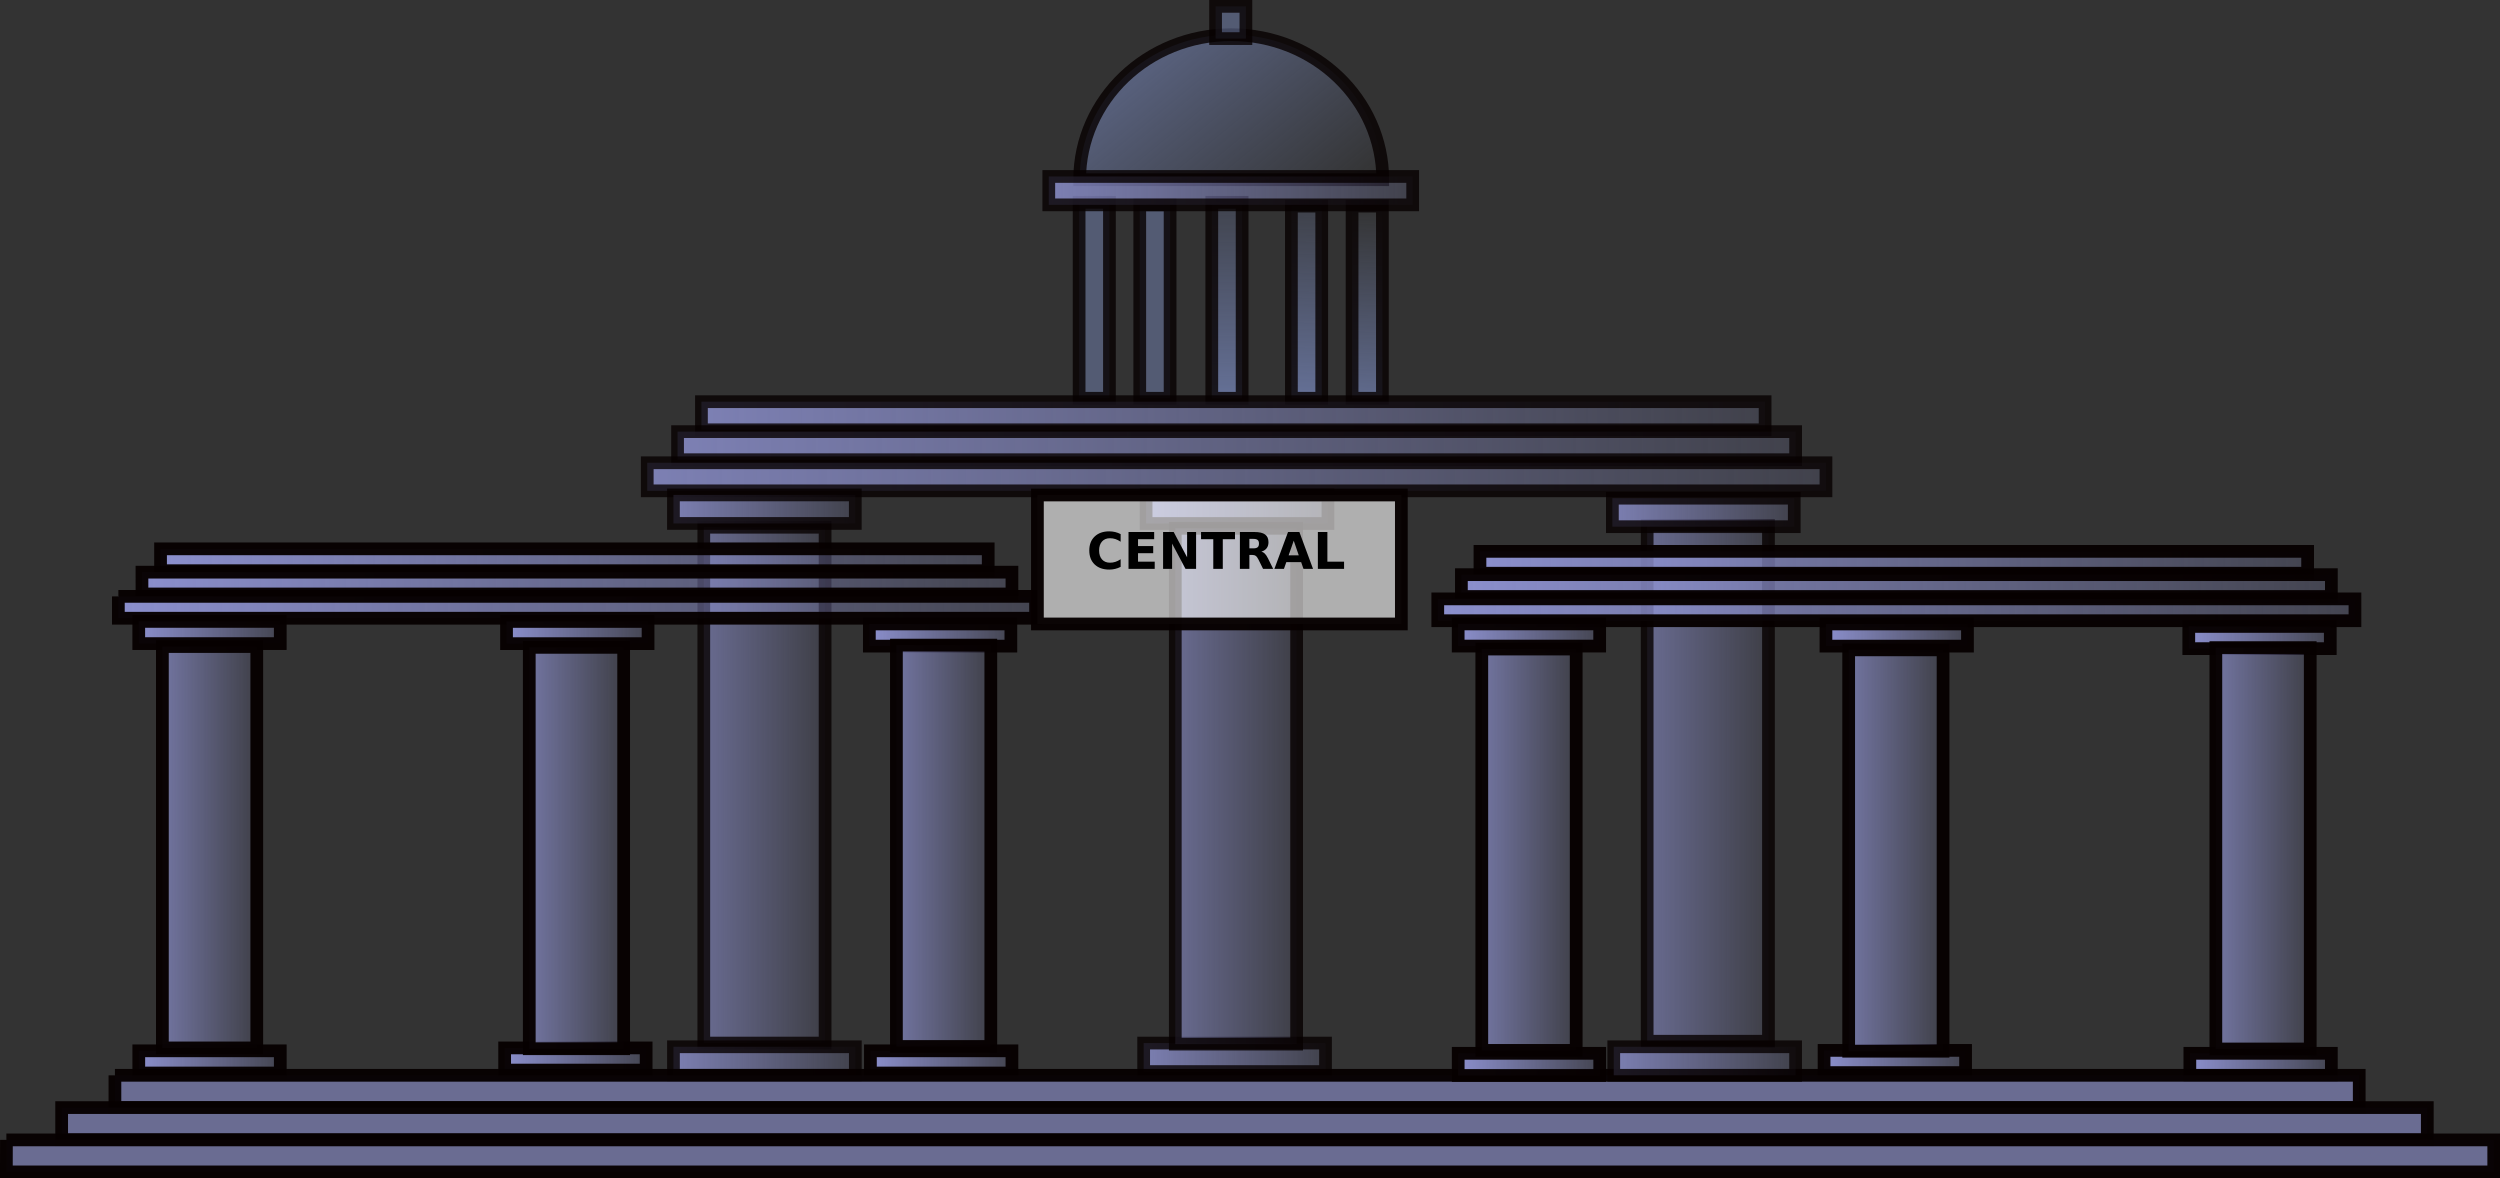 <?xml version="1.0" encoding="UTF-8"?>
<svg version="1.0" viewBox="0 0 1009.6 475.83" xmlns="http://www.w3.org/2000/svg" xmlns:xlink="http://www.w3.org/1999/xlink">
<rect x="0" y="0" width="1009.6" height="475.83" fill="#333333" stroke="none"/>
<defs>
<linearGradient id="a">
<stop stop-color="#8d91d0" offset="0"/>
<stop stop-color="#8d91d0" stop-opacity="0" offset="1"/>
</linearGradient>
<linearGradient id="ap" x1="-1728.5" x2="383.5" y1="-1509.4" y2="-1509.4" gradientTransform="matrix(.044 0 0 .06 757.82 532)" gradientUnits="userSpaceOnUse" xlink:href="#a"/>
<linearGradient id="ao" x1="-1776" x2="-1440" y1="-1055.9" y2="-1055.9" gradientTransform="matrix(.199 0 0 .199 1260.8 555.03)" gradientUnits="userSpaceOnUse" xlink:href="#a"/>
<linearGradient id="an" x1="-1776" x2="-1440" y1="-1055.9" y2="-1055.9" gradientTransform="matrix(.199 0 0 .199 1112.5 555.94)" gradientUnits="userSpaceOnUse" xlink:href="#a"/>
<linearGradient id="am" x1="-1776" x2="-1440" y1="-1055.9" y2="-1055.9" gradientTransform="matrix(.199 0 0 .199 964.32 555.6)" gradientUnits="userSpaceOnUse" xlink:href="#a"/>
<linearGradient id="al" x1="-1728.5" x2="383.5" y1="-1509.4" y2="-1509.4" gradientTransform="matrix(.034 0 0 .047 678.64 513.26)" gradientUnits="userSpaceOnUse" xlink:href="#a"/>
<linearGradient id="ak" x1="-1776" x2="-1440" y1="-1055.9" y2="-1055.9" gradientTransform="matrix(.199 0 0 .199 727.93 554.02)" gradientUnits="userSpaceOnUse" xlink:href="#a"/>
<linearGradient id="aj" x1="-1776" x2="-1440" y1="-1055.9" y2="-1055.9" gradientTransform="matrix(.199 0 0 .199 579.65 554.93)" gradientUnits="userSpaceOnUse" xlink:href="#a"/>
<linearGradient id="ai" x1="-1776" x2="-1440" y1="-1055.9" y2="-1055.9" gradientTransform="matrix(.199 0 0 .199 431.49 554.6)" gradientUnits="userSpaceOnUse" xlink:href="#a"/>
<linearGradient id="ah" x1="-1728.5" x2="383.5" y1="-1509.4" y2="-1509.4" gradientTransform="matrix(.034 0 0 .047 145.8 512.26)" gradientUnits="userSpaceOnUse" xlink:href="#a"/>
<linearGradient id="ag" x1="-1728.5" x2="383.5" y1="-1509.4" y2="-1509.4" gradientTransform="matrix(.034 0 0 .047 293.55 511.08)" gradientUnits="userSpaceOnUse" xlink:href="#a"/>
<linearGradient id="af" x1="-1728.5" x2="383.5" y1="-1509.4" y2="-1509.4" gradientTransform="matrix(.034 0 0 .047 441.27 512.26)" gradientUnits="userSpaceOnUse" xlink:href="#a"/>
<linearGradient id="ae" x1="-1728.5" x2="383.5" y1="-1509.4" y2="-1509.4" gradientTransform="matrix(.034 0 0 .047 440.84 339.87)" gradientUnits="userSpaceOnUse" xlink:href="#a"/>
<linearGradient id="ad" x1="-1728.5" x2="383.5" y1="-1509.4" y2="-1509.4" gradientTransform="matrix(.034 0 0 .047 294.32 338.87)" gradientUnits="userSpaceOnUse" xlink:href="#a"/>
<linearGradient id="ac" x1="-1728.5" x2="383.5" y1="-1509.4" y2="-1509.4" gradientTransform="matrix(.034 0 0 .047 145.79 338.85)" gradientUnits="userSpaceOnUse" xlink:href="#a"/>
<linearGradient id="ab" x1="-1728.5" x2="383.5" y1="-1509.4" y2="-1509.4" gradientTransform="matrix(.22 0 0 .046 452.18 327.58)" gradientUnits="userSpaceOnUse" xlink:href="#a"/>
<linearGradient id="aa" x1="-1728.5" x2="383.5" y1="-1509.4" y2="-1509.4" gradientTransform="matrix(.209 0 0 .046 442.57 317.85)" gradientUnits="userSpaceOnUse" xlink:href="#a"/>
<linearGradient id="z" x1="-1728.5" x2="383.5" y1="-1509.4" y2="-1509.4" gradientTransform="matrix(.199 0 0 .046 432.9 308.48)" gradientUnits="userSpaceOnUse" xlink:href="#a"/>
<linearGradient id="y" x1="-1728.5" x2="383.5" y1="-1509.4" y2="-1509.4" gradientTransform="matrix(.034 0 0 .047 826.39 512.09)" gradientUnits="userSpaceOnUse" xlink:href="#a"/>
<linearGradient id="x" x1="-1776" x2="-1440" y1="-1055.9" y2="-1055.9" gradientTransform="matrix(.255 0 0 .255 935.67 586.85)" gradientUnits="userSpaceOnUse" xlink:href="#a"/>
<linearGradient id="w" x1="-1728.5" x2="383.5" y1="-1509.4" y2="-1509.4" gradientTransform="matrix(.044 0 0 .06 378.1 532)" gradientUnits="userSpaceOnUse" xlink:href="#a"/>
<linearGradient id="v" x1="-1728.5" x2="383.5" y1="-1509.4" y2="-1509.4" gradientTransform="matrix(.044 0 0 .06 567.98 530.5)" gradientUnits="userSpaceOnUse" xlink:href="#a"/>
<linearGradient id="u" x1="-1728.5" x2="383.5" y1="-1509.4" y2="-1509.4" gradientTransform="matrix(.044 0 0 .06 757.27 310.46)" gradientUnits="userSpaceOnUse" xlink:href="#a"/>
<linearGradient id="t" x1="-1728.5" x2="383.5" y1="-1509.4" y2="-1509.4" gradientTransform="matrix(.044 0 0 .06 568.96 309.17)" gradientUnits="userSpaceOnUse" xlink:href="#a"/>
<linearGradient id="s" x1="-1728.5" x2="383.5" y1="-1509.4" y2="-1509.4" gradientTransform="matrix(.044 0 0 .06 378.08 309.15)" gradientUnits="userSpaceOnUse" xlink:href="#a"/>
<linearGradient id="r" x1="-1728.5" x2="383.5" y1="-1509.4" y2="-1509.4" gradientTransform="matrix(.087 0 0 .06 603.51 180.14)" gradientUnits="userSpaceOnUse" xlink:href="#a"/>
<linearGradient id="q" x1="-1728.5" x2="383.5" y1="-1509.4" y2="-1509.4" gradientTransform="matrix(.283 0 0 .059 771.85 294.67)" gradientUnits="userSpaceOnUse" xlink:href="#a"/>
<linearGradient id="p" x1="-1728.5" x2="383.5" y1="-1509.4" y2="-1509.4" gradientTransform="matrix(.268 0 0 .059 759.49 282.16)" gradientUnits="userSpaceOnUse" xlink:href="#a"/>
<linearGradient id="o" x1="-1728.5" x2="383.5" y1="-1509.4" y2="-1509.4" gradientTransform="matrix(.255 0 0 .059 747.06 270.13)" gradientUnits="userSpaceOnUse" xlink:href="#a"/>
<linearGradient id="n" x1="-1104.5" x2="-1104.5" y1="786.7" y2="-29.679" gradientTransform="matrix(.255 0 0 .141 808.66 70.053)" gradientUnits="userSpaceOnUse">
<stop stop-color="#7382b3" offset="0"/>
<stop stop-color="#7382b3" stop-opacity="0" offset="1"/>
</linearGradient>
<linearGradient id="m" x1="-912.5" x2="-864.5" y1="837.72" y2="174.42" gradientTransform="matrix(.255 0 0 .138 811.21 72.059)" gradientUnits="userSpaceOnUse">
<stop stop-color="#7382b3" offset="0"/>
<stop stop-color="#7382b3" stop-opacity="0" offset="1"/>
</linearGradient>
<linearGradient id="l" x1="-1008.5" x2="-960.5" y1="786.7" y2="15.345" gradientTransform="matrix(.255 0 0 .138 811.21 72.059)" gradientUnits="userSpaceOnUse">
<stop stop-color="#7382b3" offset="0"/>
<stop stop-color="#7382b3" stop-opacity="0" offset="1"/>
</linearGradient>
<linearGradient id="k" x1="-1728.5" x2="383.5" y1="-1509.4" y2="-1509.4" gradientTransform="matrix(.034 0 0 .047 974.1 513.26)" gradientUnits="userSpaceOnUse" xlink:href="#a"/>
<linearGradient id="j" x1="-1728.5" x2="383.5" y1="-1509.4" y2="-1509.4" gradientTransform="matrix(.034 0 0 .047 973.67 340.88)" gradientUnits="userSpaceOnUse" xlink:href="#a"/>
<linearGradient id="i" x1="-1728.5" x2="383.5" y1="-1509.4" y2="-1509.4" gradientTransform="matrix(.034 0 0 .047 827.15 339.87)" gradientUnits="userSpaceOnUse" xlink:href="#a"/>
<linearGradient id="h" x1="-1728.5" x2="383.5" y1="-1509.4" y2="-1509.4" gradientTransform="matrix(.034 0 0 .047 678.62 339.85)" gradientUnits="userSpaceOnUse" xlink:href="#a"/>
<linearGradient id="g" x1="-1728.5" x2="383.5" y1="-1509.4" y2="-1509.4" gradientTransform="matrix(.22 0 0 .046 985.02 328.59)" gradientUnits="userSpaceOnUse" xlink:href="#a"/>
<linearGradient id="f" x1="-1728.5" x2="383.5" y1="-1509.4" y2="-1509.4" gradientTransform="matrix(.209 0 0 .046 975.4 318.86)" gradientUnits="userSpaceOnUse" xlink:href="#a"/>
<linearGradient id="e" x1="-1728.5" x2="383.5" y1="-1509.4" y2="-1509.4" gradientTransform="matrix(.199 0 0 .046 965.73 309.49)" gradientUnits="userSpaceOnUse" xlink:href="#a"/>
<linearGradient id="d" x1="-1776" x2="-1440" y1="-1055.9" y2="-1055.9" gradientTransform="matrix(.255 0 0 .255 1126.2 585.68)" gradientUnits="userSpaceOnUse" xlink:href="#a"/>
<linearGradient id="c" x1="-1776" x2="-1440" y1="-1055.9" y2="-1055.9" gradientTransform="matrix(.255 0 0 .255 745.25 586.42)" gradientUnits="userSpaceOnUse" xlink:href="#a"/>
<linearGradient id="b" x1="-1344" x2="-1008" y1="449.39" y2="41.197" gradientUnits="userSpaceOnUse">
<stop stop-color="#7382b3" offset="0"/>
<stop stop-color="#7382b3" stop-opacity="0" offset="1"/>
</linearGradient>
</defs>
<g transform="translate(-32.361 -12.94)">
<path d="m316.58 225.86h48.99v208.31h-48.99v-208.31z" fill="url(#c)" opacity=".832" stroke="#070000" stroke-opacity=".965" stroke-width="5.138"/>
<path d="m697.55 225.12h48.99v208.31h-48.99v-208.31z" fill="url(#d)" opacity=".832" stroke="#070000" stroke-opacity=".965" stroke-width="5.138"/>
<path d="m630.03 235.6h334.24v8.83h-334.24v-8.83z" fill="url(#e)" stroke="#070000" stroke-opacity=".965" stroke-width="5.138"/>
<path d="m622.53 245.01h351.33v8.82h-351.33v-8.82z" fill="url(#f)" stroke="#070000" stroke-opacity=".965" stroke-width="5.138"/>
<path d="m612.99 254.79h370.4v8.82h-370.4v-8.82z" fill="url(#g)" stroke="#070000" stroke-opacity=".965" stroke-width="5.138"/>
<path d="m621.23 264.9h57.14v8.95h-57.14v-8.95z" fill="url(#h)" stroke="#070000" stroke-opacity=".965" stroke-width="5.138"/>
<path d="m769.75 264.92h57.15v8.95h-57.15v-8.95z" fill="url(#i)" stroke="#070000" stroke-opacity=".965" stroke-width="5.138"/>
<path d="m916.28 265.92h57.14v8.96h-57.14v-8.96z" fill="url(#j)" stroke="#070000" stroke-opacity=".965" stroke-width="5.138"/>
<path d="m916.71 438.31h57.14v8.95h-57.14v-8.95z" fill="url(#k)" stroke="#070000" stroke-opacity=".965" stroke-width="5.138"/>
<path d="m468.15 94.645h12.25v79.135h-12.25v-79.135z" fill="#7382b3" fill-opacity=".608" opacity=".832" stroke="#070000" stroke-opacity=".965" stroke-width="5.138"/>
<path d="m492.64 95.665h12.25v78.115h-12.25v-78.115z" fill="#7382b3" fill-opacity=".608" opacity=".832" stroke="#070000" stroke-opacity=".965" stroke-width="5.138"/>
<path d="m553.88 96.176h12.25v77.604h-12.25v-77.604z" fill="url(#l)" opacity=".832" stroke="#070000" stroke-opacity=".965" stroke-width="5.138"/>
<path d="m578.38 96.176h12.25v77.604h-12.25v-77.604z" fill="url(#m)" opacity=".832" stroke="#070000" stroke-opacity=".965" stroke-width="5.138"/>
<path transform="matrix(.255 0 0 -.255 811.09 122.01)" d="m-864 143.15c0 126.74-107.52 229.61-240 229.61-132.5 0-240-102.87-240-229.61h480z" fill="url(#b)" opacity=".832" stroke="#070000" stroke-opacity=".965" stroke-width="20.135"/>
<path d="m523.26 15.509h12.25v13.019h-12.25v-13.019z" fill="#7382b3" fill-opacity=".608" opacity=".832" stroke="#070000" stroke-opacity=".965" stroke-width="5.138"/>
<path d="m521.73 94.645h12.25v79.135h-12.25v-79.135z" fill="url(#n)" opacity=".832" stroke="#070000" stroke-opacity=".965" stroke-width="5.138"/>
<path d="m315.63 175.16h429.55v11.35h-429.55v-11.35z" fill="url(#o)" opacity=".832" stroke="#070000" stroke-opacity=".965" stroke-width="5.138"/>
<path d="m305.99 187.25h451.52v11.34h-451.52v-11.34z" fill="url(#p)" opacity=".832" stroke="#070000" stroke-opacity=".965" stroke-width="5.138"/>
<path d="m293.74 199.82h476.02v11.34h-476.02v-11.34z" fill="url(#q)" opacity=".832" stroke="#070000" stroke-opacity=".965" stroke-width="5.138"/>
<path d="m455.9 84.206h146.96v11.464h-146.96v-11.464z" fill="url(#r)" opacity=".832" stroke="#070000" stroke-opacity=".965" stroke-width="5.138"/>
<path d="m304.32 212.81h73.44v11.52h-73.44v-11.52z" fill="url(#s)" opacity=".832" stroke="#070000" stroke-opacity=".965" stroke-width="5.138"/>
<path d="m495.2 212.84h73.44v11.51h-73.44v-11.51z" fill="url(#t)" opacity=".832" stroke="#070000" stroke-opacity=".965" stroke-width="5.138"/>
<path d="m683.5 214.13h73.45v11.51h-73.45v-11.51z" fill="url(#u)" opacity=".832" stroke="#070000" stroke-opacity=".965" stroke-width="5.138"/>
<path d="m494.22 434.17h73.44v11.51h-73.44v-11.51z" fill="url(#v)" opacity=".832" stroke="#070000" stroke-opacity=".965" stroke-width="5.138"/>
<path d="m304.33 435.67h73.45v11.52h-73.45v-11.52z" fill="url(#w)" opacity=".832" stroke="#070000" stroke-opacity=".965" stroke-width="5.138"/>
<path d="m506.99 226.29h49v208.31h-49v-208.31z" fill="url(#x)" opacity=".832" stroke="#070000" stroke-opacity=".965" stroke-width="5.138"/>
<path d="m768.99 437.13h57.15v8.96h-57.15v-8.96z" fill="url(#y)" stroke="#070000" stroke-opacity=".965" stroke-width="5.138"/>
<path d="m97.198 234.59h334.24v8.83h-334.24l-2e-3 -8.83z" fill="url(#z)" stroke="#070000" stroke-opacity=".965" stroke-width="5.138"/>
<path d="m89.697 244h351.33v8.82h-351.33l-3e-3 -8.82z" fill="url(#aa)" stroke="#070000" stroke-opacity=".965" stroke-width="5.138"/>
<path d="m80.161 253.78h370.4v8.82h-370.4l1e-3 -8.82z" fill="url(#ab)" stroke="#070000" stroke-opacity=".965" stroke-width="5.138"/>
<path d="m88.394 263.89h57.146v8.96h-57.146v-8.96z" fill="url(#ac)" stroke="#070000" stroke-opacity=".965" stroke-width="5.138"/>
<path d="m236.92 263.91h57.15v8.96h-57.15v-8.96z" fill="url(#ad)" stroke="#070000" stroke-opacity=".965" stroke-width="5.138"/>
<path d="m383.44 264.92h57.15v8.95h-57.15v-8.95z" fill="url(#ae)" stroke="#070000" stroke-opacity=".965" stroke-width="5.138"/>
<path d="m383.87 437.3h57.15v8.96h-57.15v-8.96z" fill="url(#af)" stroke="#070000" stroke-opacity=".965" stroke-width="5.138"/>
<path d="m236.16 436.13h57.14v8.95h-57.14v-8.95z" fill="url(#ag)" stroke="#070000" stroke-opacity=".965" stroke-width="5.138"/>
<path d="m88.406 437.3h57.144v8.96h-57.144v-8.96z" fill="url(#ah)" stroke="#070000" stroke-opacity=".965" stroke-width="5.138"/>
<path d="m97.937 274.04h38.123v162.09h-38.123v-162.09z" fill="url(#ai)" stroke="#070000" stroke-opacity=".965" stroke-width="5.138"/>
<path d="m246.1 274.37h38.12v162.09h-38.12v-162.09z" fill="url(#aj)" stroke="#070000" stroke-opacity=".965" stroke-width="5.138"/>
<path d="m394.37 273.46h38.12v162.09h-38.12v-162.09z" fill="url(#ak)" stroke="#070000" stroke-opacity=".965" stroke-width="5.138"/>
<path d="m451.31 212.84h146.97v52.08h-146.97v-52.08z" fill="#fff" fill-opacity=".608" stroke="#070000" stroke-opacity=".965" stroke-width="5.138"/>
<path d="m484.92 241.86c-0.71 0.36-1.44 0.64-2.21 0.82-0.76 0.19-1.56 0.28-2.39 0.28-2.48 0-4.44-0.69-5.89-2.07-1.45-1.39-2.17-3.27-2.17-5.64 0-2.38 0.72-4.26 2.17-5.64 1.45-1.39 3.41-2.09 5.89-2.09 0.83 0 1.63 0.1 2.39 0.28 0.77 0.19 1.5 0.46 2.21 0.83v3.08c-0.72-0.49-1.42-0.84-2.11-1.07-0.69-0.22-1.42-0.34-2.18-0.34-1.37 0-2.45 0.44-3.23 1.32s-1.18 2.09-1.18 3.63c0 1.53 0.4 2.74 1.18 3.62 0.78 0.87 1.86 1.31 3.23 1.31 0.76 0 1.49-0.11 2.18-0.34 0.69-0.22 1.39-0.58 2.11-1.06v3.08m3.18-14.07h10.36v2.9h-6.52v2.77h6.13v2.9h-6.13v3.41h6.74v2.9h-10.58v-14.88m13.96 0h4.28l5.42 10.21v-10.21h3.63v14.88h-4.28l-5.41-10.2v10.2h-3.64v-14.88m15.33 0h13.71v2.9h-4.93v11.98h-3.84v-11.98h-4.94v-2.9m21.14 6.6c0.8 0 1.38-0.15 1.72-0.45 0.36-0.3 0.53-0.79 0.53-1.47s-0.17-1.17-0.53-1.46c-0.34-0.29-0.92-0.44-1.72-0.44h-1.62v3.82h1.62m-1.62 2.65v5.63h-3.83v-14.88h5.86c1.96 0 3.39 0.33 4.3 0.99 0.92 0.66 1.38 1.7 1.38 3.12 0 0.98-0.24 1.79-0.72 2.42-0.47 0.63-1.18 1.1-2.14 1.4 0.52 0.12 0.99 0.39 1.4 0.81 0.42 0.42 0.84 1.06 1.27 1.92l2.08 4.22h-4.08l-1.82-3.69c-0.36-0.75-0.74-1.26-1.11-1.53-0.38-0.27-0.87-0.41-1.5-0.41h-1.09m20.91 2.92h-6l-0.95 2.71h-3.86l5.51-14.88h4.58l5.51 14.88h-3.86l-0.93-2.71m-5.05-2.76h4.08l-2.03-5.92-2.05 5.92m11.8-9.41h3.84v11.98h6.74v2.9h-10.58v-14.88"/>
<path d="m78.772 447.19h906.34v13.02h-906.34l2e-3 -13.02z" fill="#8d91d0" fill-opacity=".608" stroke="#070000" stroke-opacity=".965" stroke-width="5.138"/>
<path d="m621.24 438.31h57.15v8.95h-57.15v-8.95z" fill="url(#al)" stroke="#070000" stroke-opacity=".965" stroke-width="5.138"/>
<path d="m630.77 275.05h38.12v162.08h-38.12v-162.08z" fill="url(#am)" stroke="#070000" stroke-opacity=".965" stroke-width="5.138"/>
<path d="m778.93 275.38h38.12v162.09h-38.12v-162.09z" fill="url(#an)" stroke="#070000" stroke-opacity=".965" stroke-width="5.138"/>
<path d="m927.21 274.47h38.12v162.09h-38.12v-162.09z" fill="url(#ao)" stroke="#070000" stroke-opacity=".965" stroke-width="5.138"/>
<path d="m684.06 435.67h73.44v11.52h-73.44v-11.52z" fill="url(#ap)" opacity=".832" stroke="#070000" stroke-opacity=".965" stroke-width="5.138"/>
<path d="m57.26 460.23h955.34v12.97h-955.34v-12.97z" fill="#8d91d0" fill-opacity=".608" stroke="#070000" stroke-opacity=".965" stroke-width="5.138"/>
<path d="m34.93 473.27h1004.5v12.93h-1004.5l0.03-12.93z" fill="#8d91d0" fill-opacity=".608" stroke="#070000" stroke-opacity=".965" stroke-width="5.138"/>
</g>
</svg>
